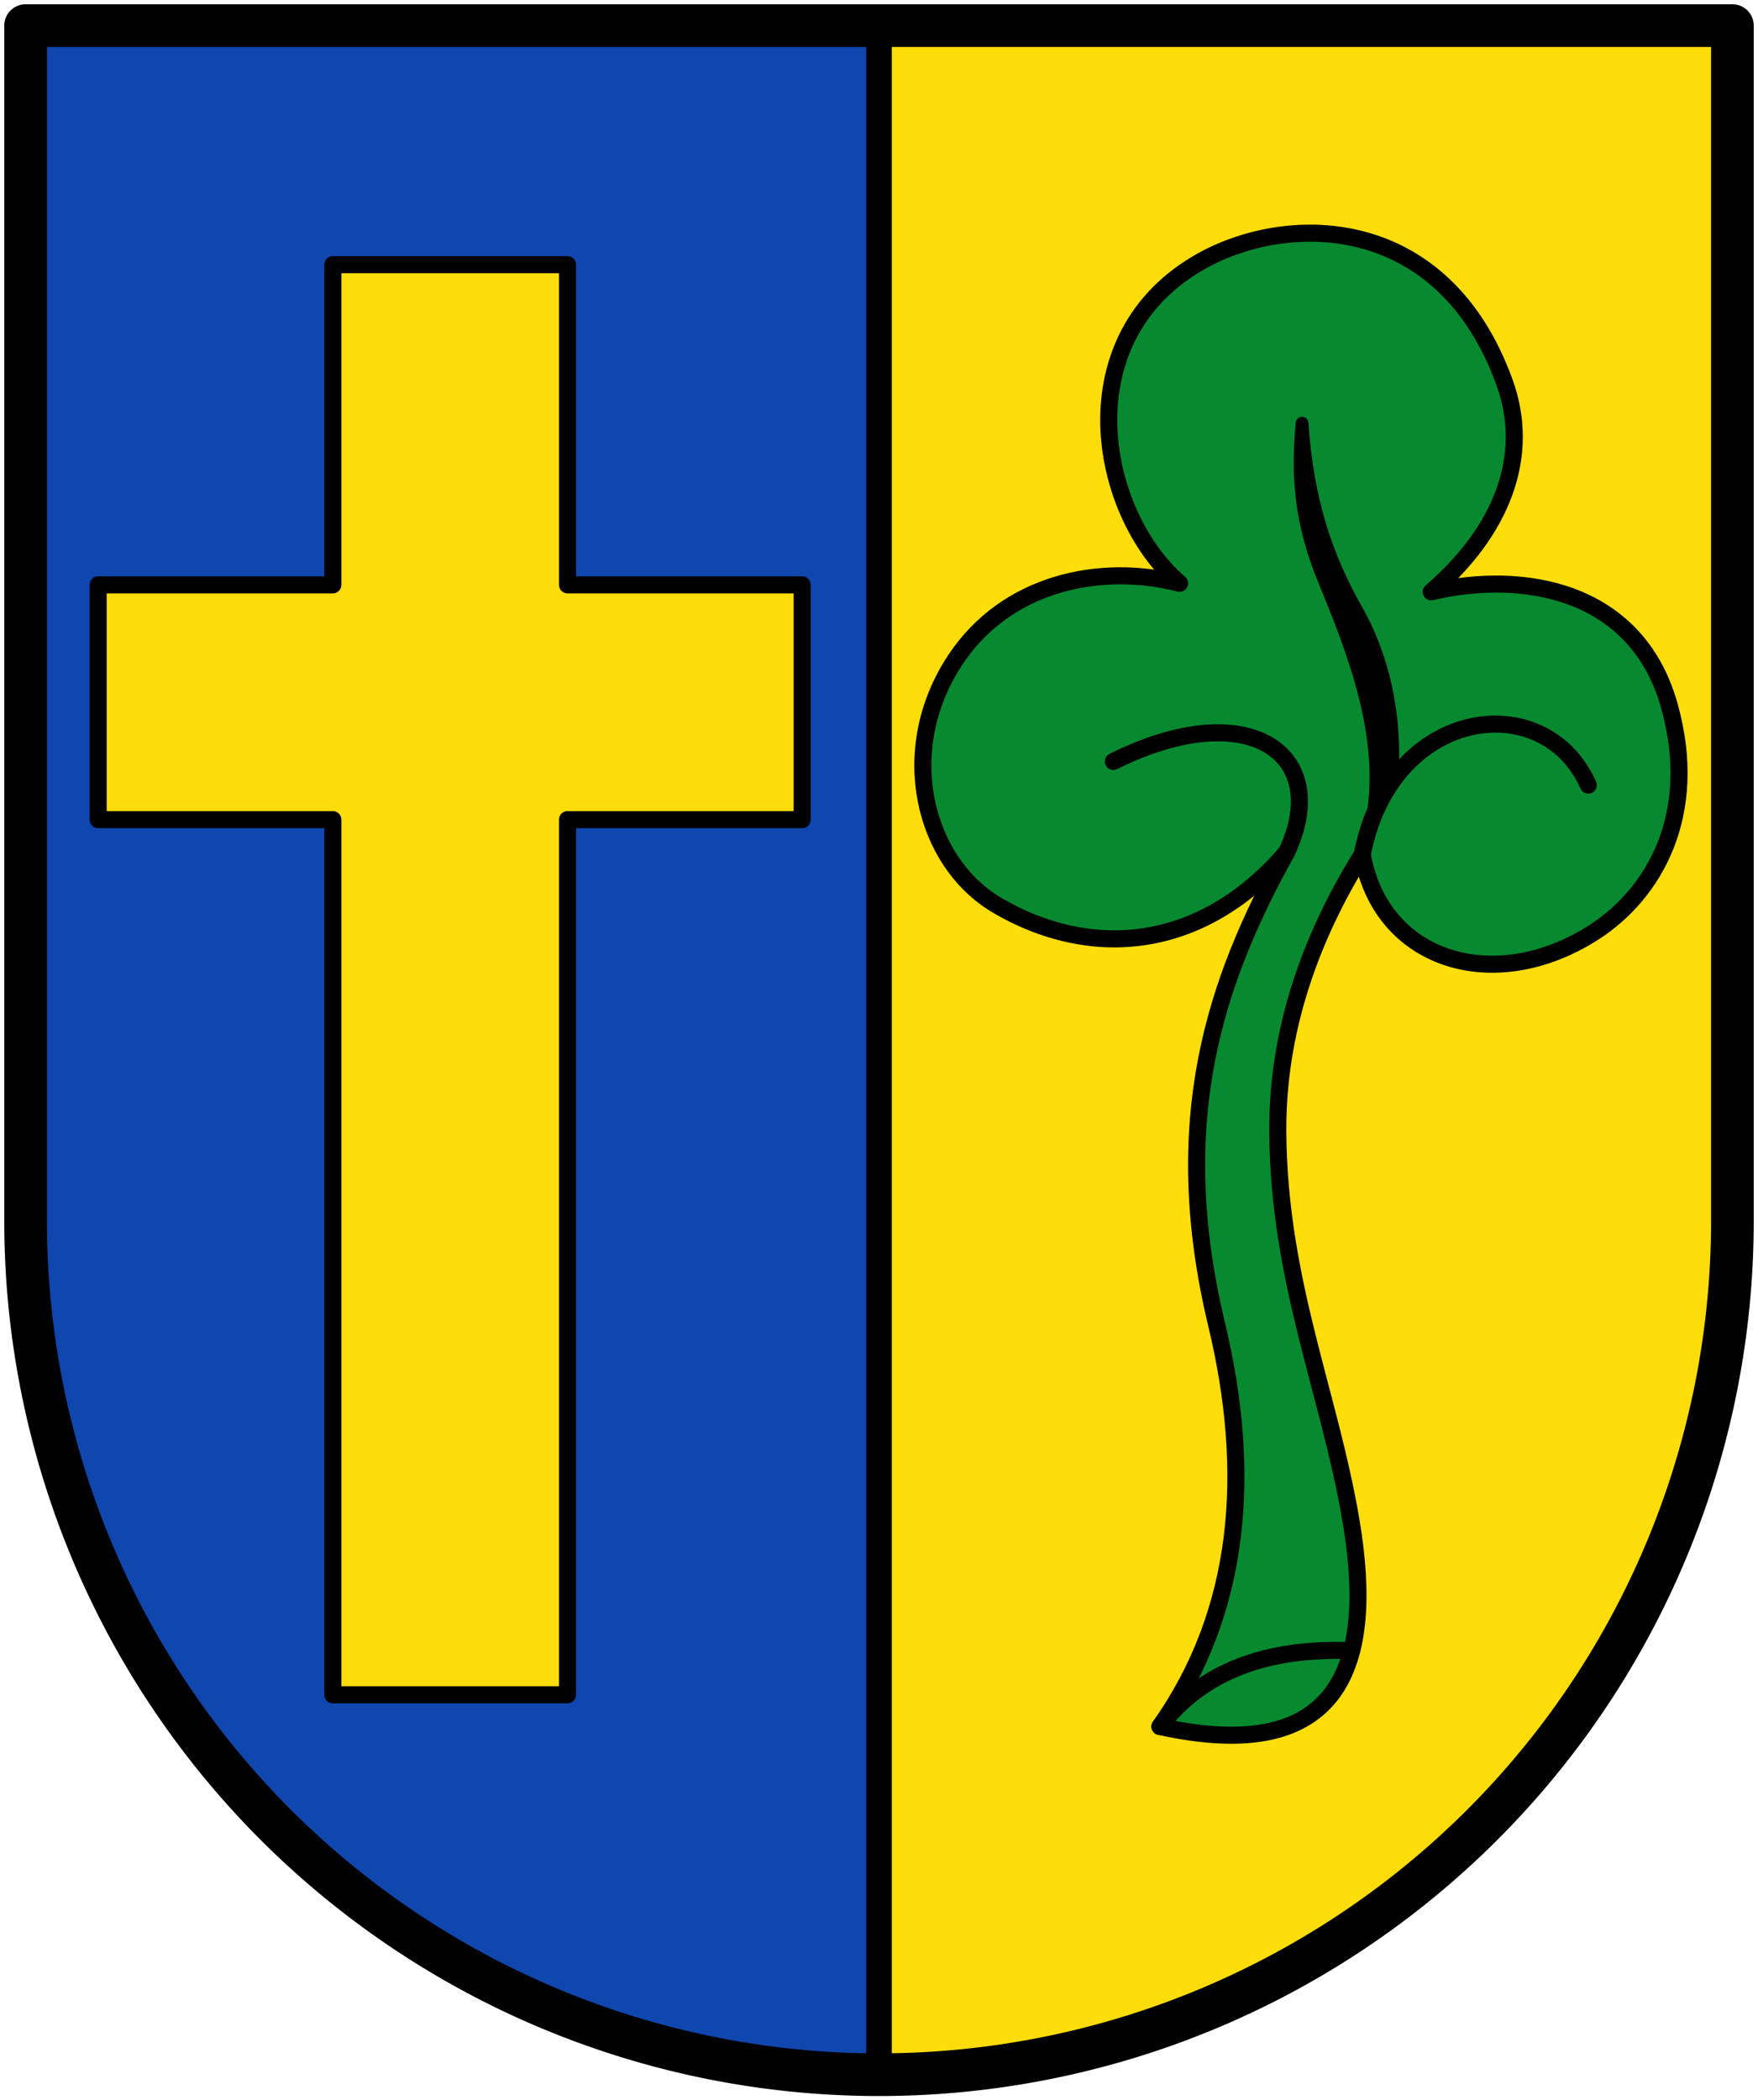 <svg xmlns="http://www.w3.org/2000/svg" height="492" width="412"><path d="M206 486c110.457 0 200-89.543 200-200V6H206" style="fill:#fcdd09;stroke:none;stroke-width:3;stroke-miterlimit:4;stroke-dasharray:none;stroke-opacity:1"/><path d="M206 6H6v280c0 110.457 89.543 200 200 200" style="fill:#0f47af;stroke:none;stroke-width:3;stroke-miterlimit:4;stroke-dasharray:none;stroke-opacity:1"/><path d="M206 486V6" style="fill:none;stroke:#000;stroke-width:6;stroke-linecap:butt;stroke-linejoin:miter;stroke-miterlimit:4;stroke-dasharray:none;stroke-opacity:1"/><path d="M6 6v280a200 200 0 0 0 400 0V6Z" style="fill:none;stroke:#000;stroke-width:10;stroke-linecap:round;stroke-linejoin:round"/><path d="M78 192H23v-55h55V62h55v75h55v55h-55v205H78Z" style="fill:#fcdd09;stroke:#000;stroke-width:4;stroke-linecap:round;stroke-linejoin:round;stroke-miterlimit:4;stroke-dasharray:none;stroke-opacity:1"/><path style="fill:#078930;stroke:#000;stroke-width:4;stroke-linecap:round;stroke-linejoin:round;stroke-miterlimit:4;stroke-dasharray:none;stroke-opacity:1" d="M278.835 404.44c19.097-27.036 21.619-59.48 13.298-94.146-11.492-47.873-.308-80.535 16.41-110.68-20.27 23.615-46.345 25.032-67.755 12.509-17.302-10.12-23.973-36.343-9.876-57.599 11.928-17.985 33.858-22.67 52.524-17.884-19.441-16.847-26.574-57.957 5.365-75.598 20.557-11.355 56.558-10.922 70.818 28.602 6.237 17.289-.732 34.808-17.2 48.992 21.306-5.033 48.067-.67 55.767 26.58 7.272 25.733-3.737 44.182-17.478 53.072-23.485 15.194-50.178 6.766-54.445-18.152-12.253 19.66-19.985 41.514-19.805 65.148.266 35.062 12.184 61.263 17.199 91.208 5.595 33.407-2.254 57.291-44.822 47.949z" transform="translate(-7)"/><path style="fill:none;stroke:#000;stroke-width:4;stroke-linecap:round;stroke-linejoin:round;stroke-miterlimit:4;stroke-dasharray:none;stroke-opacity:1" d="M326.263 200.136c6.618-34.527 42.598-39.496 52.959-16.23m-111.297-5.529c31.668-15.765 51.447-1.812 40.617 21.237m-29.707 204.827c9.912-13.023 25.208-18.51 44.946-17.777" transform="translate(-7)"/><path style="fill:#000;stroke:#000;stroke-width:3;stroke-linecap:round;stroke-linejoin:round;stroke-miterlimit:4;stroke-dasharray:none;stroke-opacity:1" d="M333.155 182.615c1.266-15.419-2.448-29.523-8.108-39.433-7.156-12.53-11.72-26.028-12.898-44.04-1.169 12.653-.279 23.444 5.16 36.67 7.07 17.197 14.565 36.386 11.424 55.464" transform="translate(-7)"/></svg>